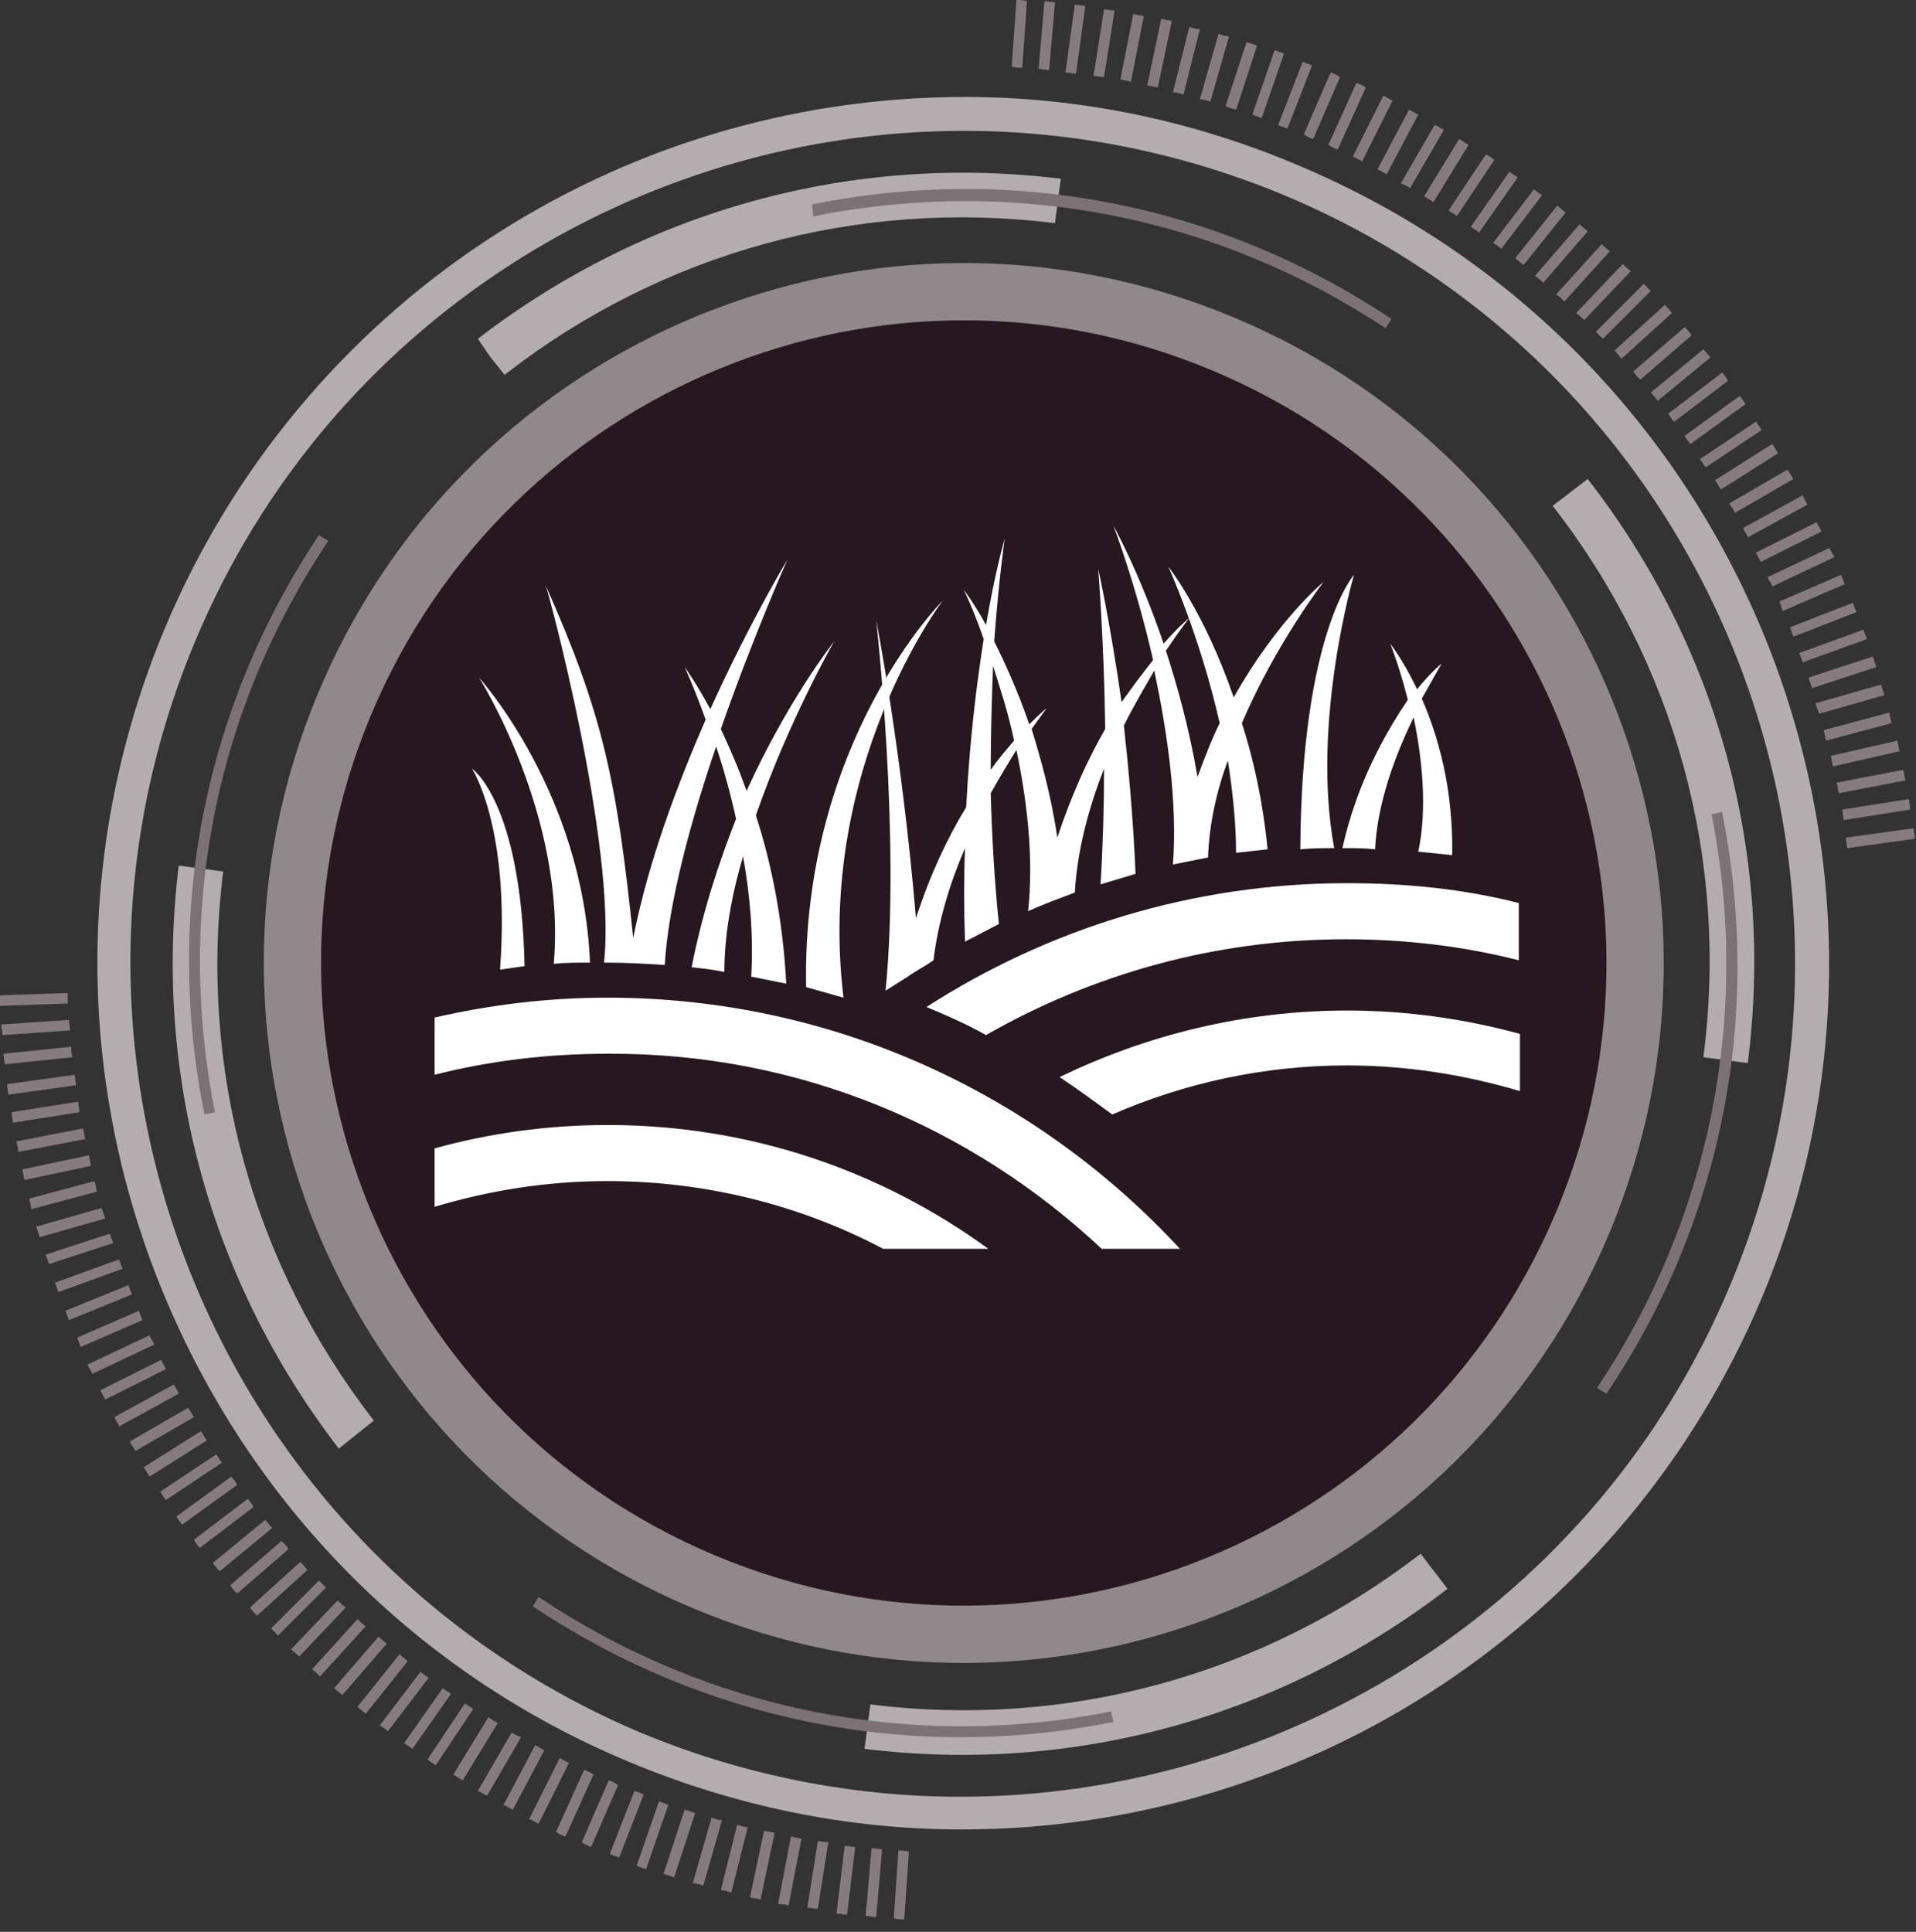 <?xml version="1.0" encoding="UTF-8"?>
<svg xmlns="http://www.w3.org/2000/svg" width="120" height="121" viewBox="0 0 120 121" fill="none">
  <rect x="0" y="0" width="120" height="121" fill="#333333" stroke="none"/>
  <g clip-path="url(#clip0_39_4799)">
    <path d="M100.79 77.242C110.138 54.914 99.616 29.236 77.288 19.887C54.961 10.539 29.282 21.061 19.933 43.389C10.585 65.716 21.107 91.395 43.435 100.744C65.763 110.092 91.441 99.57 100.79 77.242Z" fill="#91888B"></path>
    <path d="M60.366 8.195C67.098 8.195 73.903 9.512 80.415 12.22C106.976 23.341 119.488 53.927 108.366 80.488C100.024 100.463 80.561 112.537 60.146 112.537C53.415 112.537 46.61 111.22 40.098 108.512C13.683 97.317 1.098 66.732 12.22 40.171C20.561 20.195 40.024 8.195 60.366 8.195ZM60.439 6.073C38.488 6.073 18.805 19.171 10.317 39.366C4.756 52.683 4.683 67.463 10.171 80.854C15.659 94.244 26.049 104.78 39.366 110.341C46.024 113.122 53.049 114.585 60.219 114.585C82.171 114.585 101.854 101.488 110.341 81.293C121.902 53.707 108.878 21.878 81.219 10.317C74.634 7.537 67.61 6.073 60.439 6.073Z" fill="#B4ADAF"></path>
    <path d="M97.483 75.858C106.066 55.356 96.405 31.778 75.904 23.195C55.402 14.611 31.824 24.272 23.241 44.773C14.657 65.275 24.318 88.853 44.819 97.436C65.321 106.02 88.899 96.359 97.483 75.858Z" fill="#26181E"></path>
    <path d="M90.659 99.512L88.976 97.317C79.097 104.927 66.878 108.293 54.512 106.756L54.146 109.537C67.244 111.146 80.195 107.561 90.659 99.512Z" fill="#B4ADAF"></path>
    <path d="M23.415 88.976C15.805 79.171 12.439 66.951 13.976 54.585L11.195 54.219C9.585 67.317 13.171 80.268 21.22 90.732L23.415 88.976Z" fill="#B4ADAF"></path>
    <path d="M109.463 66.585C111.146 53.415 107.561 40.463 99.439 30L97.244 31.683C104.927 41.561 108.293 53.854 106.683 66.219L109.463 66.585Z" fill="#B4ADAF"></path>
    <path d="M66.073 13.976L66.439 11.195C53.342 9.585 40.39 13.171 29.927 21.22L30.732 22.39L31.61 23.488L31.683 23.415C41.488 15.805 53.707 12.439 66.073 13.976Z" fill="#B4ADAF"></path>
    <path d="M69.732 107.854L69.585 107.195C57.073 109.683 44.342 107.122 33.732 100.024L33.366 100.61C44.122 107.78 57 110.415 69.732 107.854Z" fill="#7C7275"></path>
    <path d="M13.463 69.659C10.976 57.146 13.463 44.488 20.561 33.878L19.976 33.512C12.805 44.268 10.244 57.146 12.805 69.805L13.463 69.659Z" fill="#7C7275"></path>
    <path d="M100.61 87.293C107.854 76.537 110.415 63.585 107.854 50.854L107.195 51C109.683 63.512 107.122 76.317 100.024 86.927L100.61 87.293Z" fill="#7C7275"></path>
    <path d="M86.781 20.561L87.146 19.976C76.39 12.805 63.512 10.244 50.854 12.805L50.927 13.537H51C63.512 11.049 76.171 13.537 86.781 20.561Z" fill="#7C7275"></path>
    <path d="M4.244 62.195C4.244 62.415 4.244 62.634 4.244 62.854L0 63C0 62.781 0 62.561 0 62.342L4.244 62.195Z" fill="#867C80"></path>
    <path d="M4.317 63.878C4.317 64.098 4.39 64.317 4.39 64.537L0.146 64.829C0.146 64.61 0.073 64.39 0.073 64.171L4.317 63.878Z" fill="#867C80"></path>
    <path d="M4.463 65.561C4.463 65.781 4.463 66 4.537 66.219L0.293 66.659C0.293 66.439 0.219 66.219 0.219 66L4.463 65.561Z" fill="#867C80"></path>
    <path d="M4.683 67.317C4.683 67.537 4.756 67.756 4.756 67.976L0.512 68.561C0.512 68.341 0.439 68.122 0.439 67.902L4.683 67.317Z" fill="#867C80"></path>
    <path d="M115.683 53.122C115.683 52.902 115.61 52.683 115.61 52.463L119.854 51.878C119.854 52.098 119.927 52.317 119.927 52.537L115.683 53.122Z" fill="#867C80"></path>
    <path d="M115.463 51.366C115.463 51.146 115.39 50.927 115.39 50.707L119.561 50.049C119.561 50.268 119.634 50.488 119.634 50.707L115.463 51.366Z" fill="#867C80"></path>
    <path d="M4.902 69C4.902 69.219 4.976 69.439 4.976 69.659L0.805 70.317C0.805 70.098 0.732 69.878 0.732 69.659L4.902 69Z" fill="#867C80"></path>
    <path d="M115.171 49.683C115.098 49.463 115.098 49.244 115.024 49.024L119.195 48.219C119.268 48.439 119.268 48.658 119.341 48.878L115.171 49.683Z" fill="#867C80"></path>
    <path d="M5.195 70.683C5.268 70.902 5.268 71.122 5.341 71.341L1.171 72.146C1.098 71.927 1.098 71.707 1.024 71.488L5.195 70.683Z" fill="#867C80"></path>
    <path d="M114.805 48C114.732 47.781 114.732 47.561 114.659 47.342L118.829 46.39C118.902 46.61 118.902 46.829 118.976 47.049L114.805 48Z" fill="#867C80"></path>
    <path d="M5.561 72.366C5.634 72.585 5.634 72.805 5.707 73.024L1.537 73.902C1.463 73.683 1.463 73.463 1.39 73.244L5.561 72.366Z" fill="#867C80"></path>
    <path d="M114.366 46.39C114.293 46.171 114.293 45.951 114.219 45.732L118.317 44.634C118.39 44.854 118.39 45.073 118.463 45.293L114.366 46.39Z" fill="#867C80"></path>
    <path d="M5.927 73.976C6 74.195 6 74.415 6.073 74.634L1.976 75.732C1.902 75.512 1.902 75.293 1.829 75.073L5.927 73.976Z" fill="#867C80"></path>
    <path d="M6.366 75.659C6.439 75.878 6.512 76.098 6.585 76.317L2.488 77.488C2.415 77.268 2.341 77.049 2.268 76.829L6.366 75.659Z" fill="#867C80"></path>
    <path d="M113.927 44.707C113.854 44.488 113.781 44.268 113.707 44.049L117.805 42.878C117.878 43.098 117.951 43.317 118.024 43.537L113.927 44.707Z" fill="#867C80"></path>
    <path d="M6.878 77.268C6.951 77.488 7.024 77.707 7.098 77.854L3.073 79.171C3 78.951 2.927 78.732 2.854 78.585L6.878 77.268Z" fill="#867C80"></path>
    <path d="M113.488 43.098C113.415 42.878 113.341 42.658 113.268 42.439L117.293 41.122C117.366 41.342 117.439 41.561 117.512 41.781L113.488 43.098Z" fill="#867C80"></path>
    <path d="M112.902 41.488C112.829 41.268 112.756 41.049 112.683 40.902L116.707 39.439C116.78 39.658 116.854 39.878 116.927 40.024L112.902 41.488Z" fill="#867C80"></path>
    <path d="M7.463 78.878C7.537 79.098 7.61 79.317 7.683 79.463L3.659 80.927C3.585 80.707 3.512 80.488 3.439 80.341L7.463 78.878Z" fill="#867C80"></path>
    <path d="M112.317 39.878C112.244 39.658 112.171 39.439 112.098 39.293L116.049 37.756C116.122 37.976 116.195 38.195 116.268 38.342L112.317 39.878Z" fill="#867C80"></path>
    <path d="M8.049 80.488C8.122 80.707 8.195 80.927 8.268 81.073L4.317 82.683C4.244 82.463 4.171 82.244 4.098 82.098L8.049 80.488Z" fill="#867C80"></path>
    <path d="M111.659 38.268C111.585 38.049 111.512 37.829 111.439 37.683L115.317 36C115.39 36.219 115.463 36.439 115.537 36.585L111.659 38.268Z" fill="#867C80"></path>
    <path d="M8.707 82.098C8.78 82.317 8.854 82.537 8.927 82.683L5.049 84.366C4.976 84.146 4.902 83.927 4.829 83.781L8.707 82.098Z" fill="#867C80"></path>
    <path d="M9.366 83.634C9.439 83.854 9.585 84 9.659 84.219L5.78 86.049C5.707 85.829 5.561 85.683 5.488 85.463L9.366 83.634Z" fill="#867C80"></path>
    <path d="M111 36.732C110.927 36.512 110.781 36.366 110.707 36.146L114.585 34.317C114.659 34.537 114.805 34.683 114.878 34.902L111 36.732Z" fill="#867C80"></path>
    <path d="M110.268 35.195C110.195 34.976 110.049 34.829 109.976 34.61L113.78 32.707C113.854 32.927 114 33.073 114.073 33.293L110.268 35.195Z" fill="#867C80"></path>
    <path d="M10.098 85.171C10.171 85.39 10.317 85.537 10.39 85.756L6.585 87.659C6.512 87.439 6.366 87.293 6.293 87.073L10.098 85.171Z" fill="#867C80"></path>
    <path d="M10.902 86.707C10.976 86.927 11.122 87.073 11.195 87.293L7.463 89.341C7.39 89.122 7.244 88.976 7.171 88.756L10.902 86.707Z" fill="#867C80"></path>
    <path d="M109.463 33.658C109.39 33.439 109.244 33.293 109.171 33.073L112.902 31.024C112.976 31.244 113.122 31.39 113.195 31.61L109.463 33.658Z" fill="#867C80"></path>
    <path d="M108.659 32.122C108.585 31.902 108.439 31.756 108.293 31.537L111.951 29.415C112.098 29.634 112.171 29.78 112.317 30L108.659 32.122Z" fill="#867C80"></path>
    <path d="M11.78 88.171C11.927 88.39 12 88.537 12.146 88.756L8.488 90.878C8.341 90.659 8.268 90.512 8.122 90.293L11.78 88.171Z" fill="#867C80"></path>
    <path d="M107.78 30.659C107.634 30.439 107.561 30.293 107.415 30.073L111 27.805C111.146 28.024 111.219 28.171 111.366 28.39L107.78 30.659Z" fill="#867C80"></path>
    <path d="M12.585 89.634C12.732 89.854 12.805 90 12.951 90.219L9.366 92.488C9.22 92.268 9.146 92.122 9 91.902L12.585 89.634Z" fill="#867C80"></path>
    <path d="M13.537 91.098C13.683 91.244 13.756 91.463 13.902 91.61L10.39 93.951C10.244 93.805 10.171 93.585 10.024 93.439L13.537 91.098Z" fill="#867C80"></path>
    <path d="M106.829 29.268C106.683 29.122 106.61 28.902 106.463 28.756L109.976 26.415C110.122 26.561 110.195 26.78 110.341 26.927L106.829 29.268Z" fill="#867C80"></path>
    <path d="M14.488 92.488C14.634 92.634 14.78 92.854 14.854 93L11.415 95.488C11.268 95.341 11.122 95.122 11.049 94.976L14.488 92.488Z" fill="#867C80"></path>
    <path d="M105.878 27.805C105.732 27.659 105.585 27.439 105.512 27.293L108.951 24.805C109.098 24.951 109.244 25.171 109.317 25.317L105.878 27.805Z" fill="#867C80"></path>
    <path d="M104.854 26.415C104.707 26.268 104.561 26.049 104.488 25.902L107.854 23.341C108 23.488 108.146 23.707 108.219 23.854L104.854 26.415Z" fill="#867C80"></path>
    <path d="M15.512 93.878C15.659 94.024 15.805 94.244 15.878 94.39L12.512 96.951C12.366 96.805 12.22 96.585 12.146 96.439L15.512 93.878Z" fill="#867C80"></path>
    <path d="M16.61 95.195C16.756 95.341 16.902 95.561 17.049 95.707L13.756 98.415C13.61 98.268 13.463 98.049 13.317 97.902L16.61 95.195Z" fill="#867C80"></path>
    <path d="M103.829 25.098C103.683 24.951 103.537 24.732 103.39 24.585L106.683 21.878C106.829 22.024 106.976 22.244 107.122 22.39L103.829 25.098Z" fill="#867C80"></path>
    <path d="M102.732 23.78C102.585 23.634 102.439 23.488 102.293 23.268L105.512 20.488C105.659 20.634 105.805 20.78 105.951 21L102.732 23.78Z" fill="#867C80"></path>
    <path d="M17.634 96.512C17.78 96.659 17.927 96.805 18.073 97.024L14.854 99.805C14.707 99.659 14.561 99.512 14.415 99.293L17.634 96.512Z" fill="#867C80"></path>
    <path d="M18.805 97.829C18.951 97.976 19.098 98.122 19.244 98.341L16.098 101.195C15.951 101.049 15.805 100.902 15.659 100.683L18.805 97.829Z" fill="#867C80"></path>
    <path d="M101.561 22.463C101.415 22.317 101.268 22.098 101.122 21.951L104.268 19.098C104.415 19.244 104.561 19.39 104.707 19.61L101.561 22.463Z" fill="#867C80"></path>
    <path d="M19.976 99C20.122 99.146 20.268 99.293 20.415 99.439L17.415 102.439C17.268 102.293 17.122 102.146 16.976 102L19.976 99Z" fill="#867C80"></path>
    <path d="M100.39 21.22C100.244 21.073 100.098 20.927 99.951 20.78L102.951 17.78C103.098 17.927 103.244 18.073 103.39 18.22L100.39 21.22Z" fill="#867C80"></path>
    <path d="M21.146 100.244C21.293 100.39 21.439 100.537 21.659 100.683L18.732 103.756C18.585 103.61 18.439 103.463 18.22 103.317L21.146 100.244Z" fill="#867C80"></path>
    <path d="M99.219 20.049C99.073 19.902 98.927 19.756 98.707 19.61L101.634 16.537C101.781 16.683 101.927 16.829 102.146 16.976L99.219 20.049Z" fill="#867C80"></path>
    <path d="M97.976 18.878C97.829 18.732 97.683 18.585 97.463 18.439L100.317 15.293C100.463 15.439 100.61 15.585 100.829 15.732L97.976 18.878Z" fill="#867C80"></path>
    <path d="M22.39 101.415C22.537 101.561 22.683 101.707 22.902 101.854L20.049 105C19.902 104.854 19.756 104.707 19.537 104.561L22.39 101.415Z" fill="#867C80"></path>
    <path d="M23.707 102.512C23.854 102.659 24.073 102.805 24.22 102.951L21.439 106.171C21.293 106.024 21.073 105.878 20.927 105.732L23.707 102.512Z" fill="#867C80"></path>
    <path d="M96.659 17.707C96.512 17.561 96.293 17.415 96.146 17.268L98.927 14.049C99.073 14.195 99.293 14.341 99.439 14.488L96.659 17.707Z" fill="#867C80"></path>
    <path d="M25.024 103.61C25.171 103.756 25.39 103.902 25.537 104.049L22.902 107.341C22.756 107.195 22.537 107.049 22.39 106.902L25.024 103.61Z" fill="#867C80"></path>
    <path d="M95.415 16.61C95.268 16.463 95.049 16.317 94.903 16.171L97.537 12.878C97.683 13.024 97.903 13.171 98.049 13.317L95.415 16.61Z" fill="#867C80"></path>
    <path d="M94.024 15.585C93.878 15.439 93.659 15.293 93.512 15.22L96.073 11.854C96.219 12 96.439 12.146 96.585 12.22L94.024 15.585Z" fill="#867C80"></path>
    <path d="M26.341 104.707C26.488 104.854 26.707 105 26.854 105.073L24.293 108.439C24.146 108.293 23.927 108.146 23.78 108.073L26.341 104.707Z" fill="#867C80"></path>
    <path d="M92.634 14.561C92.488 14.415 92.268 14.341 92.122 14.195L94.537 10.756C94.683 10.902 94.902 10.976 95.049 11.122L92.634 14.561Z" fill="#867C80"></path>
    <path d="M27.732 105.732C27.878 105.878 28.098 105.951 28.244 106.098L25.829 109.537C25.683 109.39 25.463 109.317 25.317 109.171L27.732 105.732Z" fill="#867C80"></path>
    <path d="M91.244 13.537C91.097 13.39 90.878 13.317 90.732 13.171L93.073 9.659C93.293 9.805 93.439 9.878 93.585 10.024L91.244 13.537Z" fill="#867C80"></path>
    <path d="M29.122 106.683C29.268 106.829 29.488 106.902 29.634 107.049L27.293 110.561C27.073 110.415 26.927 110.341 26.78 110.195L29.122 106.683Z" fill="#867C80"></path>
    <path d="M89.781 12.659C89.561 12.512 89.415 12.439 89.195 12.293L91.39 8.707C91.61 8.854 91.756 8.927 91.976 9.073L89.781 12.659Z" fill="#867C80"></path>
    <path d="M30.585 107.561C30.805 107.707 30.951 107.78 31.171 107.927L28.976 111.512C28.756 111.366 28.61 111.293 28.39 111.146L30.585 107.561Z" fill="#867C80"></path>
    <path d="M32.049 108.512C32.268 108.659 32.415 108.732 32.634 108.805L30.512 112.463C30.293 112.39 30.146 112.244 29.927 112.171L32.049 108.512Z" fill="#867C80"></path>
    <path d="M88.317 11.78C88.097 11.634 87.951 11.561 87.732 11.488L89.854 7.829C90.073 7.902 90.219 8.049 90.439 8.122L88.317 11.78Z" fill="#867C80"></path>
    <path d="M86.854 10.902C86.634 10.829 86.488 10.683 86.268 10.61L88.244 6.878C88.463 6.951 88.61 7.098 88.829 7.171L86.854 10.902Z" fill="#867C80"></path>
    <path d="M33.512 109.317C33.732 109.39 33.878 109.537 34.097 109.61L32.122 113.341C31.902 113.268 31.756 113.122 31.537 113.049L33.512 109.317Z" fill="#867C80"></path>
    <path d="M35.049 110.122C35.268 110.195 35.415 110.341 35.634 110.415L33.732 114.22C33.512 114.146 33.366 114 33.146 113.927L35.049 110.122Z" fill="#867C80"></path>
    <path d="M85.317 10.098C85.097 10.024 84.951 9.878 84.732 9.805L86.634 6C86.854 6.073 87 6.22 87.219 6.293L85.317 10.098Z" fill="#867C80"></path>
    <path d="M83.781 9.366C83.561 9.293 83.415 9.22 83.195 9.073L84.951 5.195C85.171 5.268 85.39 5.341 85.537 5.488L83.781 9.366Z" fill="#867C80"></path>
    <path d="M36.585 110.854C36.805 110.927 36.951 111 37.171 111.146L35.415 115.024C35.195 114.951 34.976 114.878 34.829 114.732L36.585 110.854Z" fill="#867C80"></path>
    <path d="M82.244 8.707C82.024 8.634 81.878 8.561 81.659 8.415L83.341 4.537C83.561 4.61 83.707 4.683 83.927 4.829L82.244 8.707Z" fill="#867C80"></path>
    <path d="M38.122 111.512C38.342 111.585 38.488 111.659 38.707 111.805L37.024 115.683C36.805 115.61 36.658 115.537 36.439 115.39L38.122 111.512Z" fill="#867C80"></path>
    <path d="M80.634 8.049C80.415 7.976 80.195 7.902 80.049 7.829L81.585 3.878C81.805 3.951 82.024 4.024 82.171 4.098L80.634 8.049Z" fill="#867C80"></path>
    <path d="M39.732 112.171C39.951 112.244 40.171 112.317 40.317 112.39L38.781 116.341C38.561 116.268 38.342 116.195 38.195 116.122L39.732 112.171Z" fill="#867C80"></path>
    <path d="M41.268 112.829C41.488 112.902 41.707 112.976 41.854 113.049L40.463 117.073C40.244 117 40.024 116.927 39.878 116.854L41.268 112.829Z" fill="#867C80"></path>
    <path d="M79.024 7.39C78.805 7.317 78.585 7.244 78.439 7.171L79.829 3.146C80.049 3.22 80.268 3.293 80.415 3.366L79.024 7.39Z" fill="#867C80"></path>
    <path d="M42.878 113.341C43.098 113.415 43.317 113.488 43.537 113.561L42.219 117.585C42 117.512 41.781 117.439 41.561 117.366L42.878 113.341Z" fill="#867C80"></path>
    <path d="M77.415 6.878C77.195 6.805 76.976 6.732 76.756 6.659L78.073 2.634C78.293 2.707 78.512 2.78 78.732 2.854L77.415 6.878Z" fill="#867C80"></path>
    <path d="M75.805 6.366C75.585 6.293 75.366 6.22 75.146 6.22L76.317 2.122C76.537 2.195 76.756 2.268 76.976 2.268L75.805 6.366Z" fill="#867C80"></path>
    <path d="M44.561 113.854C44.781 113.927 45 114 45.219 114L44.049 118.098C43.829 118.024 43.61 117.951 43.39 117.951L44.561 113.854Z" fill="#867C80"></path>
    <path d="M46.171 114.293C46.39 114.366 46.61 114.439 46.829 114.439L45.805 118.537C45.585 118.463 45.366 118.39 45.146 118.39L46.171 114.293Z" fill="#867C80"></path>
    <path d="M74.122 5.927C73.903 5.854 73.683 5.78 73.463 5.78L74.488 1.683C74.707 1.756 74.927 1.829 75.146 1.829L74.122 5.927Z" fill="#867C80"></path>
    <path d="M47.854 114.659C48.073 114.732 48.293 114.732 48.512 114.805L47.634 118.976C47.415 118.902 47.195 118.902 46.976 118.829L47.854 114.659Z" fill="#867C80"></path>
    <path d="M72.512 5.488C72.293 5.415 72.073 5.415 71.854 5.341L72.732 1.171C72.951 1.244 73.171 1.244 73.39 1.317L72.512 5.488Z" fill="#867C80"></path>
    <path d="M49.537 115.024C49.756 115.098 49.976 115.098 50.195 115.171L49.39 119.341C49.171 119.268 48.951 119.268 48.732 119.268L49.537 115.024Z" fill="#867C80"></path>
    <path d="M70.829 5.122C70.61 5.049 70.39 5.049 70.171 4.976L70.976 0.878C71.195 0.951 71.415 0.951 71.634 1.024L70.829 5.122Z" fill="#867C80"></path>
    <path d="M51.219 115.317C51.439 115.317 51.658 115.39 51.878 115.39L51.219 119.561C51 119.561 50.781 119.488 50.561 119.488L51.219 115.317Z" fill="#867C80"></path>
    <path d="M69.146 4.829C68.927 4.829 68.707 4.756 68.488 4.756L69.146 0.585C69.366 0.585 69.585 0.659 69.805 0.659L69.146 4.829Z" fill="#867C80"></path>
    <path d="M52.903 115.61C53.122 115.61 53.342 115.683 53.561 115.683L53.049 119.927C52.829 119.927 52.61 119.854 52.39 119.854L52.903 115.61Z" fill="#867C80"></path>
    <path d="M67.39 4.61C67.171 4.61 66.951 4.537 66.732 4.537L67.317 0.293C67.537 0.293 67.756 0.366 67.976 0.366L67.39 4.61Z" fill="#867C80"></path>
    <path d="M65.707 4.39C65.488 4.39 65.268 4.317 65.049 4.317L65.415 0.073C65.634 0.073 65.854 0.146 66.073 0.146L65.707 4.39Z" fill="#867C80"></path>
    <path d="M54.585 115.756C54.805 115.756 55.024 115.829 55.244 115.829L54.878 120.073C54.658 120.073 54.439 120 54.219 120L54.585 115.756Z" fill="#867C80"></path>
    <path d="M64.024 4.244C63.805 4.244 63.585 4.244 63.366 4.171L63.658 0C63.878 0 64.098 0 64.317 0.073L64.024 4.244Z" fill="#867C80"></path>
    <path d="M56.268 115.902C56.488 115.902 56.707 115.902 56.927 115.976L56.634 120.22C56.415 120.22 56.195 120.22 55.976 120.146L56.268 115.902Z" fill="#867C80"></path>
    <path d="M84.073 53.122C84.146 53.122 84.219 53.122 84.293 53.122C84.878 53.122 85.537 53.122 86.122 53.195C86.268 50.195 87.439 47.195 88.537 44.927C89.049 47.415 89.415 50.561 88.829 53.342C89.561 53.415 90.293 53.488 90.951 53.561C91.024 49.39 90.073 46.098 89.049 43.756C89.78 42.439 90.293 41.561 90.293 41.561C90.293 41.561 89.634 42.073 88.756 43.171C87.878 41.342 87.073 40.317 87.073 40.317C87.073 40.317 87.659 41.781 88.171 43.829C86.854 45.805 85.024 48.878 84.073 53.122Z" fill="white"></path>
    <path d="M55.463 62.049L56.854 61.171C57.366 60.805 57.951 60.512 58.463 60.146C58.756 57.732 59.488 55.317 60.439 53.122C60.366 54.951 60.366 56.927 60.439 58.976C61.171 58.61 61.829 58.244 62.561 57.878C62.268 55.024 62.122 52.244 62.049 49.683C62.634 48.658 63.146 47.781 63.658 46.976C64.317 50.122 64.756 53.707 64.39 57.073C65.341 56.634 66.366 56.268 67.317 55.902C67.463 53.268 68.195 50.561 69.146 48.146C69.146 50.561 69.073 53.049 68.927 55.39C69.659 55.171 70.39 54.951 71.122 54.732C70.975 51.293 70.683 48.146 70.39 45.439C71.049 44.122 71.707 43.024 72.293 42C73.097 45.805 73.756 50.195 73.463 54.146C74.195 54 74.927 53.854 75.659 53.707C75.732 51.658 76.171 49.61 76.902 47.634C77.195 49.537 77.415 51.512 77.415 53.415C78.073 53.342 78.732 53.268 79.39 53.195C79.097 50.195 78.512 47.561 77.78 45.293C79.902 40.317 82.902 36.439 82.902 36.439C82.902 36.439 79.976 38.854 77.268 43.683C75.439 38.342 73.171 35.488 73.171 35.488C73.171 35.488 75.146 39.805 76.39 45.293C75.878 46.317 75.439 47.488 75 48.658C74.488 45.658 73.756 43.024 73.024 40.756C73.902 39.439 74.488 38.707 74.488 38.707C74.488 38.707 73.829 39.219 72.878 40.317C71.341 35.781 69.732 32.927 69.732 32.927C69.732 32.927 71.122 36.512 72.219 41.342C71.634 42.073 70.976 42.951 70.244 43.976C69.512 38.854 68.78 35.634 68.78 35.634C68.78 35.634 69.146 40.098 69.219 45.658C68.122 47.561 67.097 49.829 66.219 52.463C65.854 49.902 65.195 47.561 64.61 45.658C65.195 44.854 65.561 44.342 65.561 44.342C65.561 44.342 65.122 44.707 64.463 45.366C63.732 43.244 62.927 41.488 62.268 40.171C62.561 36.219 62.927 33.732 62.927 33.732C62.927 33.732 62.341 35.707 61.756 39.146C60.951 37.683 60.366 36.951 60.366 36.951C60.366 36.951 60.951 38.122 61.61 40.024C61.171 42.805 60.732 46.317 60.512 50.561C59.341 52.463 58.244 54.805 57.366 57.512C56.488 47.049 54.878 38.854 54.878 38.854C54.878 38.854 56.415 52.537 55.463 62.049ZM62.195 41.707C62.634 43.098 63.146 44.634 63.512 46.39C63.073 46.902 62.561 47.488 62.049 48.219C62.049 45.878 62.122 43.683 62.195 41.707Z" fill="white"></path>
    <path d="M81.439 53.195C82.171 53.122 82.829 53.122 83.561 53.122C82.097 45.219 84.805 36 84.805 36C84.805 36 81.512 39.658 81.439 53.195Z" fill="white"></path>
    <path d="M50.488 61.829C51.293 62.049 52.024 62.268 52.829 62.488C51.073 48.073 59.049 37.61 59.049 37.61C59.049 37.61 50.195 46.463 50.488 61.829Z" fill="white"></path>
    <path d="M37.829 60.293C37.902 60.293 37.976 60.293 38.049 60.293C39.219 60.293 40.463 60.366 41.634 60.439C41.854 56.634 43.244 51.439 44.854 46.756C45.293 48.073 45.732 49.61 46.097 51.293C45 54.073 43.976 57.219 43.317 60.585C43.976 60.658 44.707 60.732 45.366 60.878C45.366 58.61 45.805 56.122 46.537 53.634C46.976 56.049 47.195 58.61 47.049 61.171C47.781 61.317 48.512 61.463 49.244 61.61C49.024 57.512 48.293 54 47.341 51.073C49.39 45.146 52.244 40.171 52.244 40.171C52.244 40.171 49.39 43.756 46.756 49.537C46.244 48.073 45.658 46.756 45.146 45.658C47.195 39.805 49.317 35.049 49.317 35.049C49.317 35.049 46.976 38.927 44.488 44.415C43.537 42.658 42.878 41.781 42.878 41.781C42.878 41.781 43.463 43.024 44.195 45.073C42.439 49.098 40.61 53.927 39.658 58.756C38.634 48.878 37.756 44.707 34.171 36.658C34.244 36.658 38.634 52.902 37.829 60.293Z" fill="white"></path>
    <path d="M31.317 60.732C31.829 60.658 32.342 60.585 32.854 60.512C32.634 50.195 29.561 48.146 29.561 48.146C29.561 48.146 31.976 51.805 31.317 60.732Z" fill="white"></path>
    <path d="M34.683 60.366C35.415 60.293 36.146 60.293 36.951 60.293C36.512 49.61 30 42.439 30 42.439C30 42.439 35.488 51.073 34.683 60.366Z" fill="white"></path>
    <path d="M84.366 55.317C74.707 55.317 65.634 58.171 58.024 63.073C59.268 63.585 60.585 64.171 61.756 64.829C68.415 61.024 76.097 58.829 84.293 58.829C88.024 58.829 91.683 59.268 95.122 60.146V56.561C91.683 55.683 88.097 55.317 84.366 55.317Z" fill="white"></path>
    <path d="M84.366 63.293C77.927 63.293 71.781 64.829 66.366 67.463C67.463 68.195 68.561 69 69.659 69.805C74.195 67.829 79.171 66.732 84.366 66.732C88.098 66.732 91.756 67.317 95.195 68.341V64.756C91.683 63.805 88.098 63.293 84.366 63.293Z" fill="white"></path>
    <path d="M69 78.219H73.902C64.976 68.561 52.244 62.488 38.049 62.488C34.317 62.488 30.732 62.927 27.22 63.732V67.317C30.659 66.439 34.317 66 38.049 66C50.049 65.927 60.878 70.61 69 78.219Z" fill="white"></path>
    <path d="M55.317 78.219H61.902C55.171 73.317 46.976 70.463 38.049 70.463C34.317 70.463 30.659 70.976 27.22 71.927V75.585C30.659 74.561 34.244 73.976 38.049 73.976C44.268 73.976 50.195 75.512 55.317 78.219Z" fill="white"></path>
  </g>
  <defs>
    <clipPath id="clip0_39_4799">
      <rect width="120" height="120.732" fill="white"></rect>
    </clipPath>
  </defs>
</svg>
